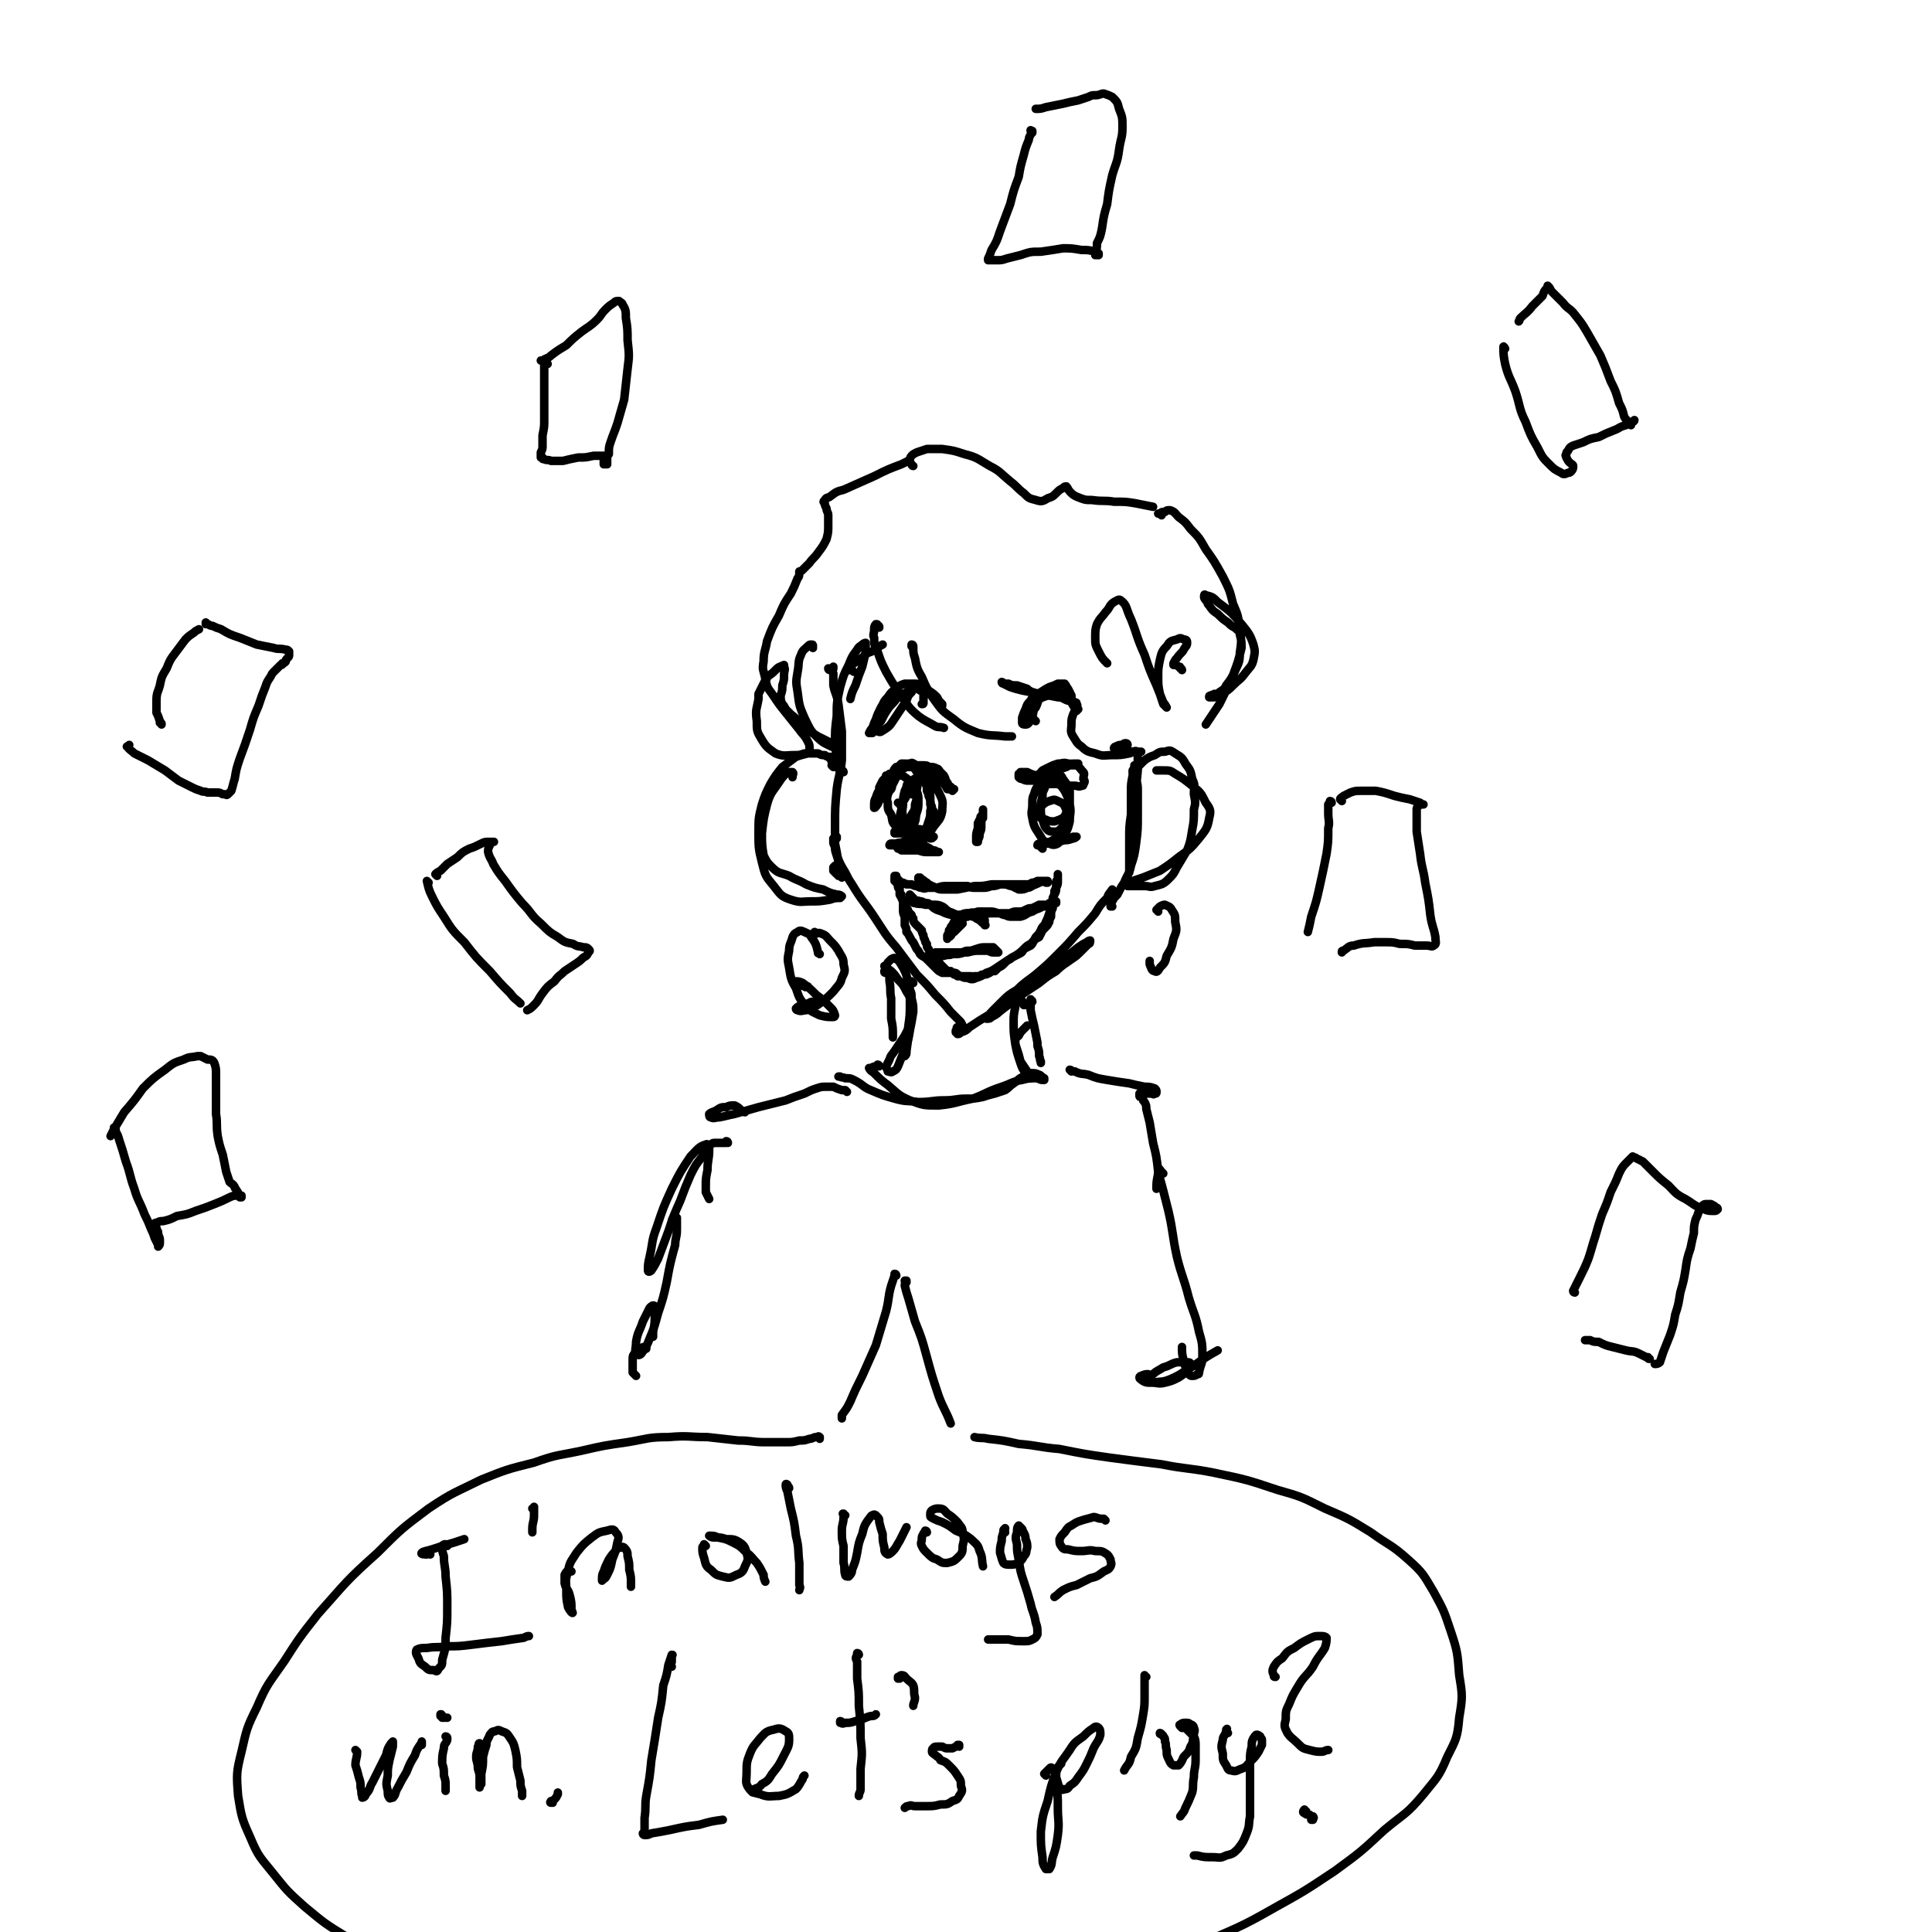 <svg viewBox='0 0 1136 1136' version='1.1' xmlns='http://www.w3.org/2000/svg' xmlns:xlink='http://www.w3.org/1999/xlink'><g fill='none' stroke='#000000' stroke-width='5' stroke-linecap='round' stroke-linejoin='round'><path d='M488,394c0,0 -1,0 -1,-1 0,0 1,1 1,1 1,-1 1,-1 2,-2 0,0 0,0 0,1 0,1 -1,1 0,3 0,3 0,3 0,7 1,5 2,5 3,11 1,8 1,8 2,16 0,8 0,8 0,17 -1,9 -2,9 -3,17 -1,11 -1,11 -1,21 0,5 0,5 0,11 1,5 1,5 2,11 1,3 1,3 2,6 0,1 0,1 0,2 0,1 0,1 0,1 0,0 0,0 0,0 0,0 0,0 0,0 -1,-1 -1,-1 -2,-1 0,-1 0,0 -1,-1 0,0 0,0 -1,-1 0,0 0,0 -1,-1 0,0 0,0 0,-1 0,0 0,0 0,-1 0,0 0,0 1,-1 0,0 0,0 0,0 '/><path d='M492,493c0,-1 0,-1 -1,-1 0,0 1,0 1,0 0,0 -1,0 -1,0 0,0 0,0 0,1 -1,0 -1,0 -1,0 0,1 0,1 0,2 0,1 0,1 1,3 0,2 0,2 1,5 2,5 2,5 5,10 2,4 2,4 4,7 6,10 7,10 13,19 6,9 6,10 13,18 6,8 6,8 12,16 6,6 6,6 11,12 5,5 5,5 9,10 3,3 3,3 6,6 1,2 1,2 2,4 '/><path d='M564,605c-1,0 -1,-1 -1,-1 -1,0 0,1 0,1 0,1 0,1 -1,1 0,1 0,1 0,1 1,0 1,0 1,1 1,0 1,0 2,-1 3,-1 3,-1 5,-3 6,-4 6,-4 11,-7 7,-4 7,-4 13,-8 8,-6 8,-6 16,-12 7,-5 7,-6 14,-12 5,-4 5,-4 10,-8 3,-2 3,-2 5,-3 1,-1 2,-1 2,-1 0,1 0,2 -1,2 -2,2 -2,2 -4,4 -3,3 -3,3 -6,5 -4,3 -5,3 -9,7 -5,3 -5,3 -10,7 -6,4 -6,4 -12,8 -5,4 -5,4 -9,7 -4,3 -3,3 -7,5 -1,1 -1,1 -3,1 0,0 0,0 0,0 0,-1 0,-1 1,-1 1,-2 1,-2 3,-4 2,-2 2,-2 5,-5 4,-4 4,-4 9,-7 5,-5 6,-5 11,-9 7,-6 7,-6 13,-12 6,-6 6,-6 12,-13 5,-5 5,-5 10,-11 3,-5 3,-5 7,-9 1,-3 1,-2 3,-5 '/><path d='M654,533c0,0 -1,-1 -1,-1 0,0 0,1 0,1 0,-1 0,-2 1,-3 1,-2 1,-2 3,-4 2,-4 2,-4 4,-7 2,-5 3,-5 4,-10 2,-6 2,-6 3,-13 1,-8 1,-8 1,-17 0,-7 0,-7 0,-15 0,-4 -1,-4 -1,-9 0,-2 0,-2 0,-4 -1,0 -1,0 -1,-1 0,0 0,0 0,0 0,0 0,0 0,1 -1,3 -1,3 -1,5 -1,5 -1,5 -1,10 0,6 0,6 0,13 -1,7 -1,7 -1,15 0,5 0,5 0,11 0,3 0,3 0,7 0,0 0,1 0,1 0,0 0,-1 0,-2 0,-5 0,-5 1,-9 0,-6 0,-6 1,-13 1,-8 1,-8 2,-17 0,-9 0,-9 1,-19 0,-3 0,-3 0,-6 0,-3 0,-3 -1,-5 0,-1 -1,0 -2,0 '/><path d='M496,454c0,0 0,-1 -1,-1 -1,-1 -1,0 -2,-1 -1,-1 -1,-2 -1,-4 -1,-5 0,-5 -1,-11 0,-8 0,-8 1,-16 0,-8 0,-8 2,-17 2,-7 2,-7 5,-13 2,-5 2,-5 5,-9 1,-2 2,-2 3,-3 1,-1 2,-1 2,-1 0,2 0,3 0,5 -1,5 -1,5 -2,9 -2,5 -2,5 -4,11 -2,4 -2,4 -3,8 '/><path d='M502,395c-1,-1 -1,-1 -1,-1 -1,0 -1,0 -1,0 0,0 -1,0 -1,0 0,-1 0,-1 1,-2 1,-1 1,-1 2,-2 2,-1 2,-1 3,-2 3,-2 3,-2 5,-4 3,-1 3,-1 6,-3 1,-1 1,-1 3,-2 '/><path d='M517,369c0,-1 0,-1 -1,-1 0,0 0,0 0,0 0,-1 0,-1 -1,-1 0,0 0,0 0,0 -1,1 -1,2 -1,3 0,3 -1,3 0,5 0,4 0,4 2,8 2,6 2,6 5,12 4,7 4,7 9,14 4,6 4,7 10,12 4,3 5,3 10,6 2,1 2,0 5,1 '/><path d='M537,381c0,0 -1,-1 -1,-1 0,0 0,0 0,0 0,0 0,0 0,-1 0,0 0,0 0,0 1,0 1,1 1,1 0,4 0,4 1,7 1,5 1,6 4,11 3,7 3,7 7,13 5,7 5,7 12,12 6,5 7,5 14,8 8,2 8,1 16,2 2,0 2,0 4,0 '/><path d='M608,408c0,-1 0,-1 -1,-1 -2,-1 -2,-1 -3,-2 -3,-1 -3,-1 -6,-2 -3,0 -3,0 -5,-1 -2,0 -2,0 -3,0 0,-1 -1,-1 -1,-1 0,1 1,1 1,1 2,1 2,1 4,2 3,1 3,1 7,2 5,1 5,1 11,2 5,1 5,1 10,2 3,0 3,1 6,2 2,0 3,0 4,1 1,0 1,0 1,1 1,1 0,1 0,2 -1,2 -1,2 -2,4 -1,3 -1,3 -1,6 0,3 -1,4 1,7 2,3 2,4 5,6 3,3 4,3 8,4 5,2 5,1 10,1 5,0 5,0 10,-1 1,0 1,-1 3,-1 '/><path d='M663,438c0,0 0,-1 -1,-1 -1,0 -1,0 -2,1 -2,0 -2,0 -4,1 0,0 -1,0 -1,1 1,0 1,0 2,1 3,0 3,0 5,0 3,1 3,1 5,1 2,0 2,0 4,0 '/><path d='M490,451c0,0 0,0 -1,-1 0,0 1,0 1,-1 -1,-1 -1,-1 -1,-1 0,-1 0,-1 -1,-2 0,0 0,0 0,-1 -1,0 -2,0 -3,-1 -2,0 -2,0 -4,-1 -3,0 -3,0 -6,0 -4,1 -4,1 -7,2 -4,3 -4,3 -8,6 -4,5 -4,5 -7,10 -3,6 -3,6 -5,12 -2,8 -2,8 -2,17 0,8 0,9 2,17 2,8 2,8 7,14 4,5 4,6 10,8 6,2 6,1 12,1 5,0 5,0 11,-1 3,-1 3,-1 6,-1 1,-1 1,-1 1,-1 -1,-1 -2,-1 -3,-1 -4,-1 -4,-1 -8,-3 -5,-1 -5,-1 -10,-3 -5,-3 -5,-2 -10,-5 -5,-2 -6,-1 -10,-5 -3,-3 -3,-3 -5,-7 -1,-6 -1,-7 -1,-13 1,-9 1,-9 3,-17 2,-7 3,-7 7,-13 2,-3 2,-3 5,-6 1,0 2,0 3,0 1,1 0,1 0,3 '/><path d='M667,454c-1,0 -1,0 -1,-1 0,0 0,1 0,0 2,-1 2,-1 3,-2 2,-2 2,-2 4,-4 3,-2 3,-2 6,-3 3,-2 3,-2 6,-2 3,-1 3,-1 6,1 3,2 4,2 6,6 3,4 3,4 4,9 2,4 1,4 1,9 1,5 1,5 0,9 0,6 0,7 -1,12 -1,6 -1,7 -3,12 -3,5 -3,5 -6,10 -2,4 -2,4 -5,7 -3,3 -4,3 -8,4 -3,1 -3,0 -6,0 -3,0 -3,0 -6,0 -2,0 -2,0 -4,0 -1,-1 -1,-1 -1,-1 -1,0 0,0 0,-1 2,0 2,-1 4,-1 3,-1 3,-1 6,-2 5,-2 5,-2 10,-4 6,-4 6,-4 11,-8 7,-5 7,-5 12,-11 4,-5 5,-6 6,-12 1,-4 1,-5 -2,-9 -3,-6 -3,-6 -8,-10 -5,-4 -5,-4 -10,-7 -3,-2 -3,-2 -7,-2 -2,0 -2,0 -4,0 '/><path d='M478,381c0,0 0,-1 -1,-1 0,0 1,1 1,0 0,0 0,0 0,0 0,-1 0,-1 -1,-1 -1,0 -1,0 -2,1 -2,2 -3,2 -4,5 -2,4 -1,5 -2,10 -1,6 -1,6 0,12 1,8 1,8 4,15 3,6 3,7 7,11 4,4 5,4 9,6 3,1 3,0 5,1 1,0 0,-1 0,-1 -2,-1 -3,-1 -5,-2 -4,-2 -4,-2 -8,-4 -5,-3 -5,-3 -9,-7 -4,-3 -3,-3 -7,-6 -1,-1 -1,-1 -3,-3 -1,-2 -1,-2 -2,-3 -1,-2 -1,-3 -1,-5 1,-3 1,-3 1,-6 1,-3 1,-3 1,-6 0,-3 1,-3 0,-5 0,-1 0,-1 0,-1 -2,1 -3,1 -4,2 -3,3 -3,3 -6,5 0,1 0,1 -1,2 -2,4 -2,4 -4,8 0,1 0,1 0,3 -1,6 -2,6 -1,13 0,6 0,6 3,11 3,5 4,5 8,8 5,2 6,1 11,1 3,0 3,0 6,-1 2,0 3,-1 3,-3 0,-2 0,-2 -1,-4 -2,-4 -3,-4 -5,-7 -4,-5 -4,-5 -8,-10 -4,-5 -4,-5 -8,-11 -3,-4 -3,-4 -4,-9 -1,-5 -2,-5 -1,-10 0,-6 1,-6 2,-12 3,-8 3,-8 7,-15 3,-7 3,-7 7,-13 2,-4 2,-4 4,-9 1,-1 1,-2 1,-4 0,0 0,0 0,0 0,0 0,0 0,0 0,0 0,0 0,0 0,0 0,0 0,0 1,0 1,0 2,-1 2,-2 2,-2 4,-4 2,-3 3,-3 5,-6 3,-4 3,-4 5,-8 1,-4 1,-4 1,-8 0,-3 0,-3 0,-6 0,-2 -1,-2 -1,-4 -1,-2 -1,-2 -1,-3 -1,-1 -1,-1 0,-2 1,-2 2,-1 3,-2 4,-3 4,-3 8,-4 9,-4 9,-4 18,-8 8,-4 8,-4 16,-7 2,-1 2,-1 4,-2 '/><path d='M537,274c-1,0 -1,-1 -1,-1 -1,-1 -1,-1 -1,-2 0,-1 0,-2 1,-3 1,-1 1,-1 3,-2 3,-1 3,-1 6,-2 4,0 5,0 9,0 7,1 7,1 13,3 8,2 8,3 15,7 6,3 6,4 12,9 4,3 4,4 8,7 3,3 3,3 7,4 3,1 4,1 7,-1 3,-1 3,-1 5,-3 2,-2 2,-2 4,-3 1,-1 1,-1 2,-1 1,1 1,2 2,3 2,2 2,2 4,3 5,2 5,2 9,2 7,1 7,0 13,1 7,0 7,0 13,1 5,1 5,1 10,2 '/><path d='M683,303c0,0 -1,-1 -1,-1 -1,0 -1,0 -1,0 0,0 0,0 0,0 1,0 1,0 1,0 1,-1 1,-1 3,-1 1,-1 1,-1 3,-1 3,1 3,2 5,4 4,3 4,3 7,7 5,5 5,5 9,12 5,7 5,7 10,16 4,8 4,8 6,16 3,7 3,7 4,15 1,7 1,7 0,14 0,6 -1,6 -3,11 -2,4 -2,4 -5,8 -1,2 -1,2 -4,4 -1,1 -1,1 -3,1 -1,1 -1,0 -2,1 -1,0 -1,0 -1,1 1,0 2,0 3,0 2,-1 2,-1 4,-2 4,-2 4,-2 7,-5 4,-4 4,-3 7,-7 3,-4 4,-4 5,-8 1,-5 1,-5 0,-9 -2,-6 -3,-7 -7,-12 -6,-7 -6,-7 -14,-13 -3,-3 -3,-3 -7,-4 -1,-1 -1,0 -1,1 0,1 1,2 2,3 0,1 0,1 1,2 2,3 2,3 5,5 3,3 3,3 6,5 2,2 2,2 4,3 2,2 3,2 3,4 1,4 1,4 1,8 -2,8 -2,8 -5,16 -4,9 -4,9 -8,17 -4,6 -4,6 -8,12 '/><path d='M695,394c0,0 0,-1 -1,-1 0,-1 0,-1 -1,-1 -1,-1 -2,-1 -3,-1 0,-1 0,-1 0,-1 1,-2 1,-2 2,-3 2,-3 3,-3 4,-5 1,-2 2,-2 2,-4 0,-1 0,-2 -2,-2 -2,-1 -2,-1 -4,0 -4,1 -4,1 -6,4 -3,3 -3,4 -4,8 -1,5 -1,5 -1,10 0,5 0,5 1,10 1,3 1,3 2,6 1,1 2,2 2,2 0,0 -1,-2 -2,-3 -2,-5 -2,-5 -4,-10 -4,-9 -4,-9 -7,-18 -5,-11 -4,-11 -8,-21 -3,-6 -2,-8 -6,-11 -1,-1 -2,0 -4,1 -3,2 -2,3 -5,6 -2,3 -3,3 -5,7 -1,3 -1,4 -1,8 0,4 0,4 2,8 2,4 2,4 5,7 '/><path d='M480,549c0,0 0,0 -1,-1 0,0 0,1 0,1 -1,0 -1,0 -1,0 0,0 0,0 1,0 2,0 2,-1 4,0 3,1 3,2 5,4 3,3 3,3 5,6 2,4 3,4 3,8 1,4 1,4 -1,8 -1,4 -2,4 -5,8 -4,4 -4,4 -8,7 -4,3 -4,2 -8,4 -2,0 -3,1 -5,0 0,0 -1,0 -1,-1 1,-1 1,-1 3,-2 2,-1 2,0 4,-1 1,0 1,-1 3,-1 '/><path d='M482,561c0,0 -1,-1 -1,-1 0,0 0,1 0,0 -1,-4 -1,-5 -4,-9 -1,-2 -2,-2 -4,-3 -2,-1 -3,-1 -4,0 -2,1 -2,1 -3,3 -1,4 -2,4 -2,8 -1,5 -1,5 0,10 1,6 1,7 4,12 2,6 2,6 6,11 3,3 4,3 8,5 4,1 4,1 8,1 1,0 1,-1 1,-1 -1,-3 -1,-3 -3,-5 -4,-4 -4,-4 -8,-7 -4,-4 -4,-4 -8,-7 -2,-1 -3,-1 -4,-1 -1,0 -1,0 -1,1 3,1 3,1 6,2 1,1 1,0 2,0 '/><path d='M681,536c0,-1 -1,-1 -1,-1 1,-1 1,-1 2,-2 2,-1 2,-1 3,-1 2,1 3,1 4,3 2,3 2,3 2,7 1,5 1,5 -1,10 -1,5 -1,5 -4,10 -1,4 -1,4 -4,7 -1,2 -2,3 -3,2 -2,0 -2,-2 -3,-4 0,-1 0,-1 0,-2 '/><path d='M537,578c0,0 -1,-1 -1,-1 -1,0 0,0 -1,1 0,0 -1,0 -1,0 0,0 0,0 0,0 0,1 0,1 0,1 1,2 1,2 1,3 1,2 1,2 1,5 1,4 1,4 1,8 -1,6 -1,6 -2,11 -1,6 -1,6 -3,11 -2,5 -2,5 -4,10 -1,2 -1,2 -3,3 -1,1 -2,0 -3,0 0,-1 -1,-2 -1,-3 1,-2 1,-2 2,-4 1,-3 1,-2 3,-5 2,-3 2,-3 4,-6 2,-3 2,-3 4,-7 1,-3 2,-3 2,-7 1,-4 1,-4 0,-7 -1,-5 -1,-5 -3,-8 -2,-4 -2,-4 -5,-7 -2,-3 -2,-3 -4,-5 -1,-1 -2,-1 -3,-2 0,0 0,0 -1,-1 0,0 0,0 0,0 0,0 0,0 1,0 0,2 0,2 1,3 1,3 1,3 1,6 1,5 0,5 1,10 0,6 0,6 0,12 1,5 1,5 1,11 '/><path d='M603,591c0,0 -1,-1 -1,-1 0,0 0,1 0,1 0,-2 -1,-2 -2,-4 0,-1 0,-1 0,-1 0,-1 0,-1 0,-1 0,0 0,0 0,0 -1,0 -1,1 -1,2 -1,2 -2,2 -2,5 -1,5 -1,5 -1,9 0,6 0,6 1,13 1,5 1,5 3,11 1,3 1,3 3,6 1,1 2,1 3,3 0,0 0,0 0,0 -1,-2 -1,-2 -2,-4 -2,-3 -2,-3 -4,-6 -1,-4 -1,-4 -2,-7 -1,-3 -1,-3 -1,-5 0,-2 1,-2 2,-3 1,-2 1,-2 3,-4 1,-1 1,-1 2,-2 '/><path d='M607,589c0,-1 -1,-1 -1,-1 0,-1 0,0 0,0 0,1 0,1 0,1 0,3 0,3 0,5 1,5 1,5 2,9 1,5 1,5 2,10 0,1 0,1 0,2 1,3 1,3 1,6 1,2 0,2 1,3 0,1 0,0 0,1 '/><path d='M521,572c-1,0 -1,0 -1,-1 0,0 0,0 0,0 1,-2 1,-3 2,-5 1,-1 1,-1 2,-2 2,-1 2,-1 3,0 2,1 2,2 4,5 2,4 2,4 3,9 1,6 1,6 1,12 0,7 0,7 -1,14 0,7 0,7 -1,14 0,2 0,2 -1,3 '/><path d='M517,627c0,0 0,-1 -1,-1 0,0 0,1 0,1 -2,0 -2,0 -4,1 0,0 -1,0 -1,0 1,2 2,2 3,3 4,4 4,4 8,7 6,5 6,6 13,9 8,3 8,3 17,3 10,-1 10,-2 20,-4 8,-3 8,-4 17,-7 6,-2 6,-3 12,-4 4,-1 4,-1 8,-1 2,0 2,1 4,1 1,0 1,0 1,0 0,0 0,-1 0,-1 -2,-1 -2,-2 -3,-2 -2,-1 -2,-1 -5,-1 -2,0 -2,0 -4,2 -3,1 -3,2 -6,4 -3,2 -2,2 -5,4 -3,1 -3,1 -6,2 -4,1 -4,1 -7,2 -5,1 -5,1 -10,1 -6,0 -6,1 -13,1 -7,0 -7,1 -15,1 -7,-1 -7,0 -14,-2 -7,-2 -7,-2 -14,-5 -5,-2 -4,-3 -10,-6 -2,-1 -2,-1 -5,-1 -2,-1 -2,0 -3,-1 0,0 -1,0 -1,0 0,0 0,0 1,0 0,0 0,0 0,0 '/><path d='M498,642c0,0 -1,-1 -1,-1 -1,0 -1,0 -2,0 -3,-1 -3,-1 -5,-2 -2,0 -2,0 -4,0 -3,0 -3,0 -6,1 -3,1 -3,1 -7,3 -6,2 -6,2 -11,4 -8,2 -8,2 -16,4 -7,2 -7,2 -14,4 -5,1 -4,1 -9,2 -3,0 -3,1 -5,0 -1,0 -1,-1 -1,-2 1,-1 2,-1 4,-2 3,-2 3,-2 6,-2 2,-1 2,-1 5,-1 2,1 2,1 4,3 1,0 1,1 2,1 '/><path d='M428,672c0,0 0,-1 -1,-1 0,0 0,1 0,1 -2,0 -2,0 -4,0 -1,0 -1,0 -2,0 -2,0 -2,0 -3,1 -3,3 -3,3 -5,7 -4,5 -4,5 -7,11 -3,7 -3,7 -6,15 -4,9 -4,9 -7,18 -3,8 -3,8 -6,16 -2,4 -2,4 -4,7 -1,1 -2,1 -2,0 0,-3 0,-4 1,-8 2,-9 1,-9 4,-17 4,-12 4,-12 9,-23 5,-10 5,-10 11,-19 4,-4 5,-6 9,-7 1,-1 2,1 2,3 0,6 -1,6 -1,12 -1,5 -1,5 -1,10 0,2 0,2 0,3 1,2 1,2 2,4 '/><path d='M630,630c0,0 -1,-1 -1,-1 1,0 1,1 3,1 4,2 4,1 8,2 5,2 5,2 11,3 6,1 6,1 13,2 4,1 4,1 9,2 3,0 3,0 6,1 1,1 1,1 1,2 0,1 0,1 -1,1 -1,1 -1,0 -2,0 -2,0 -2,0 -3,0 -1,0 -1,-1 -3,-1 0,0 0,0 -1,1 0,0 0,1 0,1 0,1 0,1 1,1 0,0 0,0 1,1 0,1 0,1 1,2 1,2 1,2 1,4 1,4 1,4 2,8 1,6 1,6 2,12 2,8 2,8 3,17 3,11 3,11 6,23 3,13 2,13 5,27 3,12 4,12 7,24 3,10 4,10 6,20 2,7 2,7 2,15 0,4 -1,4 -2,9 0,1 0,1 -1,1 -1,1 -2,1 -3,1 -1,0 -1,0 -2,-1 -2,-4 -2,-4 -3,-8 -1,-4 -1,-4 -1,-8 '/><path d='M684,690c0,0 0,0 -1,-1 0,0 0,0 0,0 -1,-1 -1,-2 -2,-2 0,1 0,2 0,3 -1,5 -1,5 -1,9 '/><path d='M396,721c0,0 0,-1 -1,-1 0,-2 0,-3 1,-4 0,-1 1,-1 2,0 0,3 0,4 0,7 0,5 -1,5 -1,9 -3,11 -3,11 -5,22 -2,9 -2,9 -5,18 -2,7 -2,8 -5,15 -2,5 -2,5 -5,9 -1,1 -2,1 -3,0 -1,-2 0,-3 0,-7 1,-6 2,-6 4,-12 2,-4 2,-4 4,-8 1,-1 2,-2 3,-1 1,1 0,2 0,4 0,6 0,6 -1,11 0,1 0,1 0,3 '/><path d='M380,793c0,0 0,-1 -1,-1 -1,0 -1,0 -2,1 -2,1 -2,0 -3,2 -2,2 -2,2 -2,5 0,4 0,4 0,7 1,1 1,1 2,2 '/><path d='M676,809c0,0 0,-1 -1,-1 -1,0 -2,0 -4,1 0,0 -1,0 -1,1 0,1 1,1 2,2 2,1 2,1 5,1 4,0 4,1 8,0 4,-1 4,-1 8,-3 3,-2 3,-2 6,-5 1,-1 2,-2 1,-3 0,-1 -1,-1 -2,-1 -3,0 -3,0 -6,0 -4,1 -4,2 -8,3 -3,2 -4,2 -6,4 -2,1 -3,2 -3,3 1,1 2,2 3,2 5,-1 5,0 10,-2 7,-3 7,-4 14,-8 7,-5 7,-5 14,-9 '/><path d='M783,472c0,0 0,-1 -1,-1 0,0 0,1 -1,2 0,0 0,0 0,1 0,2 0,2 0,4 0,5 1,5 0,9 0,8 0,8 -1,15 -2,10 -2,10 -4,19 -2,9 -2,9 -5,18 -1,5 -1,5 -2,9 '/><path d='M789,471c0,0 -1,-1 -1,-1 0,-1 1,-1 2,-2 2,-1 2,-1 4,-2 3,-1 3,-1 6,-1 5,0 5,0 9,0 5,1 5,1 11,3 4,1 4,1 9,2 3,1 3,1 6,2 1,1 1,1 2,1 0,0 0,0 0,0 0,0 0,0 -1,0 0,0 0,0 -1,0 0,0 0,0 0,0 -1,0 -1,0 -1,1 -1,1 -1,1 -1,2 0,2 0,2 0,4 0,5 0,5 0,9 1,7 1,6 2,13 1,9 2,9 3,17 2,10 2,10 3,19 1,7 2,7 3,13 0,3 1,4 -1,5 -1,1 -2,0 -4,0 -4,0 -4,0 -7,0 -4,-1 -4,-1 -9,-1 -4,-1 -4,-1 -8,-1 -4,0 -4,0 -7,0 -6,1 -6,0 -12,2 -3,0 -3,1 -6,3 -1,0 -1,0 -1,1 '/><path d='M252,519c0,0 -1,-1 -1,-1 1,4 1,5 3,9 3,6 3,6 7,12 5,8 5,8 12,15 7,9 7,9 15,17 6,7 6,7 12,13 3,4 3,3 6,6 '/><path d='M257,515c0,0 -1,-1 -1,-1 1,-1 1,-1 3,-2 2,-2 2,-2 4,-4 3,-2 3,-2 6,-4 3,-3 3,-3 7,-5 3,-1 3,-1 7,-3 2,-1 2,-1 5,-1 1,0 1,0 2,0 0,0 1,0 0,0 0,0 0,0 0,0 -1,0 -1,0 -2,0 0,1 0,1 0,2 -1,2 -1,2 -1,4 1,4 2,4 3,7 3,5 3,5 7,10 5,7 5,7 10,13 6,6 5,7 11,12 5,5 5,5 10,8 4,3 4,3 9,4 3,2 3,1 6,2 2,0 2,0 3,1 1,1 1,1 0,2 -1,2 -1,2 -3,3 -2,2 -2,2 -5,4 -3,2 -3,2 -6,4 -3,3 -3,2 -6,6 -4,3 -4,3 -7,7 -3,4 -2,4 -5,7 -2,2 -2,2 -4,3 '/><path d='M95,426c0,-1 0,-1 -1,-1 0,-1 0,-1 0,-1 -1,-3 -1,-3 -2,-5 0,-4 0,-4 0,-7 0,-5 1,-5 2,-9 1,-5 1,-5 4,-10 2,-5 2,-5 5,-9 3,-4 3,-4 6,-8 2,-2 2,-2 5,-4 1,-1 1,-1 3,-2 '/><path d='M122,367c-1,-1 -1,-1 -1,-1 0,0 0,0 0,0 0,1 0,1 0,1 0,0 0,0 0,0 0,0 0,0 0,0 1,0 1,0 1,0 1,0 1,1 3,1 2,1 2,1 5,2 5,3 5,3 11,5 5,2 5,2 10,4 5,1 5,1 10,2 3,1 3,0 7,1 1,0 1,0 2,1 1,0 1,0 0,0 0,1 0,1 0,2 0,1 0,1 -1,2 -1,1 -1,1 -1,2 -1,1 -1,1 -2,1 0,1 0,1 -1,1 -1,1 -1,1 -2,2 -1,1 -1,1 -2,2 -1,1 -1,1 -2,3 -2,3 -2,3 -3,6 -2,5 -2,5 -4,11 -3,7 -3,7 -5,14 -3,9 -3,9 -6,17 -2,6 -2,6 -3,12 -1,3 -1,4 -2,7 -1,1 -1,1 -2,2 -1,1 -1,0 -2,0 -1,0 -1,0 -1,0 -2,-1 -2,-1 -3,-1 -2,0 -2,0 -3,0 -2,0 -2,0 -3,0 -2,-1 -2,0 -4,-1 -3,-1 -3,-1 -5,-2 -4,-2 -4,-2 -8,-4 -4,-3 -4,-3 -8,-6 -5,-3 -5,-3 -10,-6 -4,-2 -4,-2 -8,-4 -2,-2 -3,-2 -4,-4 -1,0 0,0 1,-1 '/><path d='M926,760c0,0 -1,0 -1,-1 0,0 0,0 0,0 2,-4 2,-4 4,-8 3,-6 3,-6 5,-11 2,-6 2,-7 4,-13 2,-7 2,-7 4,-13 3,-7 3,-7 5,-13 3,-6 3,-6 5,-11 2,-4 2,-4 5,-7 1,-1 1,-1 2,-2 1,-1 1,-1 1,-1 0,0 0,0 0,0 0,0 0,0 0,0 1,1 1,0 2,1 2,1 2,1 4,2 3,3 3,3 6,6 4,4 4,4 9,8 4,4 4,5 10,8 5,3 5,4 11,6 2,1 3,1 6,1 1,0 1,0 2,-1 0,0 0,-1 -1,-1 -1,-1 -1,-1 -3,-2 -1,0 -1,0 -2,0 -2,0 -2,0 -3,1 -1,1 -1,2 -2,3 -1,3 -1,3 -2,5 -1,4 -1,4 -1,8 -1,4 -1,4 -2,9 -2,6 -2,6 -3,13 -1,6 -1,6 -3,13 -1,6 -1,7 -3,13 -1,6 -1,6 -3,12 -2,5 -2,5 -4,10 -1,3 -1,3 -2,6 -1,1 -2,1 -3,1 0,0 0,0 0,0 '/><path d='M970,799c-1,0 -1,0 -1,-1 -1,0 -1,0 -1,0 -2,-1 -2,-1 -4,-2 -4,-2 -4,-1 -8,-2 -4,-1 -4,-1 -8,-2 -4,-1 -4,-1 -8,-3 -3,0 -3,0 -5,-1 -2,0 -2,0 -3,0 '/><path d='M885,205c0,0 -1,-2 -1,-1 0,4 0,5 1,10 2,8 3,8 6,16 3,9 2,10 6,18 3,8 3,8 7,15 3,6 3,6 7,10 3,3 3,3 7,5 1,1 2,1 4,0 1,0 1,0 2,-1 1,-1 1,-2 1,-3 0,-1 -1,-1 -2,-2 -1,-1 -1,-1 -2,-3 0,-1 -1,-1 0,-2 0,-1 0,-1 1,-2 1,-2 1,-2 3,-3 3,-1 3,-1 6,-2 4,-2 4,-2 9,-3 4,-2 4,-2 9,-4 3,-1 3,-2 7,-3 2,-1 2,-1 4,-2 0,0 1,0 1,-1 0,0 0,0 0,0 -1,1 -1,1 -1,1 -1,0 -1,0 -1,1 0,0 0,0 0,1 0,0 0,0 0,0 -1,-1 -1,-1 -1,-1 -1,-2 -2,-2 -3,-4 -1,-4 -1,-4 -3,-8 -2,-7 -2,-7 -5,-13 -3,-8 -3,-8 -6,-15 -4,-7 -4,-7 -8,-14 -3,-5 -3,-5 -7,-10 -3,-4 -4,-3 -7,-7 -3,-3 -3,-3 -6,-6 -1,-1 -1,-1 -2,-3 -1,-1 -1,-1 -1,-1 0,0 0,1 0,1 -2,2 -2,2 -3,5 -3,3 -3,3 -6,6 -3,4 -4,4 -7,7 -1,1 0,1 -1,2 '/><path d='M607,78c0,0 -1,-1 -1,-1 0,0 0,-1 0,0 1,0 1,0 1,0 -1,3 -2,3 -2,5 -2,5 -2,5 -3,9 -2,7 -2,7 -3,13 -3,8 -3,8 -5,16 -3,8 -3,8 -6,16 -2,6 -2,6 -5,11 -1,3 -1,3 -2,5 0,0 0,1 0,1 0,0 0,0 1,0 1,0 1,0 2,0 1,0 1,0 2,0 3,0 3,0 6,-1 4,-1 4,-1 8,-2 6,-2 6,-2 12,-2 7,-1 7,-1 13,-2 5,0 5,0 11,1 4,0 4,0 8,1 1,0 1,0 2,1 0,0 0,0 0,1 0,0 -1,0 -1,0 0,0 0,0 -1,0 0,0 0,0 0,0 0,0 0,0 0,0 0,-1 0,-1 0,-2 1,-2 1,-2 1,-5 2,-4 2,-4 3,-9 1,-7 1,-7 3,-14 1,-8 1,-8 3,-17 2,-7 3,-7 4,-15 1,-7 2,-7 2,-13 0,-6 0,-6 -2,-11 -1,-4 -1,-4 -4,-7 -2,-1 -2,-1 -5,-2 -2,0 -2,1 -5,1 -2,0 -2,0 -4,1 -3,1 -3,1 -6,2 -5,1 -5,1 -9,2 -5,1 -5,1 -10,2 -3,1 -3,1 -6,1 '/><path d='M322,214c0,0 0,0 -1,-1 0,0 -1,1 -1,0 0,0 0,0 0,-1 0,0 0,0 0,0 0,2 0,2 0,4 0,4 0,4 0,9 0,5 0,5 0,11 0,6 0,6 0,11 0,4 0,4 -1,9 0,3 0,3 0,6 0,2 0,2 -1,4 0,1 0,1 0,3 0,0 0,0 1,0 0,1 0,1 1,1 2,1 2,0 4,1 3,0 3,0 7,0 4,-1 4,-1 9,-2 5,0 4,0 9,-1 3,0 3,0 6,0 1,0 1,0 2,0 0,0 0,1 -1,1 0,1 0,1 -1,1 0,1 0,1 0,2 0,0 0,1 0,1 0,0 0,0 1,0 0,0 0,0 1,0 0,-1 0,-1 0,-3 0,-1 0,-2 1,-3 0,-4 0,-4 1,-7 2,-6 2,-5 4,-11 2,-7 2,-7 4,-14 1,-9 1,-9 2,-18 1,-8 1,-8 0,-17 0,-6 0,-7 -1,-13 0,-4 0,-5 -2,-8 0,-1 -1,-1 -2,-2 -2,0 -2,0 -3,1 -3,2 -3,2 -5,4 -3,3 -2,3 -5,6 -4,4 -5,4 -9,7 -5,4 -5,4 -9,8 -5,3 -5,3 -9,6 -2,2 -2,1 -5,3 0,0 -1,0 -1,0 0,0 1,0 1,0 '/><path d='M68,664c0,0 -1,-1 -1,-1 1,3 2,3 3,7 2,6 2,6 4,13 3,8 2,8 5,16 2,7 3,7 6,15 2,4 2,4 4,9 1,2 1,2 2,5 1,2 1,2 2,4 0,1 0,1 0,1 1,-1 1,-1 1,-3 0,-2 0,-2 -1,-4 0,-2 0,-2 -1,-3 0,-1 0,-1 0,-1 -1,-1 -1,-1 -1,-1 0,-1 -1,-1 0,-1 0,-1 0,-1 1,-1 2,-1 2,-1 4,-1 4,-1 4,-1 8,-3 6,-1 6,-1 11,-3 6,-2 6,-2 11,-4 5,-2 5,-2 9,-4 2,-1 3,-1 5,-1 1,0 1,0 2,0 0,0 0,1 0,1 0,0 -1,0 -1,0 0,-1 0,-1 -1,-2 0,-1 0,-1 -1,-2 0,-1 -1,-1 -1,-2 -1,-2 -2,-2 -3,-3 -1,-3 -1,-3 -2,-6 -1,-5 -1,-5 -2,-10 -2,-6 -2,-6 -3,-11 -1,-7 0,-7 -1,-13 0,-6 0,-6 0,-13 0,-5 0,-5 0,-10 0,-4 0,-4 -1,-7 -1,-2 -2,-2 -4,-2 -2,-1 -2,-1 -4,-2 -1,0 -1,0 -2,0 -4,1 -4,0 -8,2 -6,2 -6,2 -11,6 -7,5 -7,5 -13,11 -5,7 -5,7 -11,14 -3,5 -3,5 -6,10 -1,2 -1,2 -2,4 '/><path d='M527,750c0,0 0,-1 -1,-1 0,0 0,0 0,1 -1,3 -1,3 -2,6 -2,7 -1,7 -3,15 -3,10 -3,10 -6,20 -4,9 -4,9 -8,18 -4,8 -4,8 -7,15 -2,4 -2,4 -5,8 0,1 0,1 0,2 '/><path d='M533,754c0,0 -1,0 -1,-1 0,0 0,0 1,0 0,0 0,0 0,0 0,1 -1,1 -1,3 1,4 1,4 2,7 2,7 2,7 4,14 4,10 4,10 7,21 3,11 3,11 7,23 3,8 4,8 7,16 '/><path d='M482,846c0,-1 0,-1 -1,-1 0,-1 1,0 1,0 -1,0 -1,0 -2,0 -2,0 -2,1 -4,1 -3,1 -3,1 -6,1 -4,1 -4,1 -8,1 -6,0 -6,0 -12,0 -8,0 -8,-1 -16,-1 -9,-1 -9,-1 -18,-2 -11,0 -11,-1 -23,0 -12,0 -12,1 -24,3 -14,2 -14,2 -27,5 -14,3 -14,2 -28,7 -16,4 -16,4 -31,10 -16,8 -16,7 -31,17 -16,12 -16,12 -30,26 -19,17 -18,17 -35,36 -11,14 -11,14 -20,28 -9,13 -10,13 -16,27 -6,12 -6,13 -9,26 -3,12 -3,13 -2,26 2,12 2,13 7,24 5,12 6,12 14,22 8,10 8,10 18,19 12,10 12,10 25,18 14,8 14,8 30,15 17,7 17,6 35,11 20,5 20,5 41,8 22,4 22,4 44,7 23,4 23,5 46,8 25,3 25,3 50,4 25,2 26,2 51,0 27,-1 28,-2 54,-6 27,-4 27,-5 53,-11 26,-6 26,-7 50,-15 25,-8 25,-8 48,-17 22,-10 22,-9 43,-21 18,-10 18,-10 36,-22 15,-11 15,-11 29,-24 12,-10 13,-9 23,-21 8,-10 9,-10 14,-22 5,-10 6,-11 7,-23 2,-12 2,-13 0,-25 -1,-13 -1,-14 -5,-26 -4,-12 -4,-12 -10,-23 -6,-10 -6,-11 -15,-19 -10,-9 -11,-8 -22,-16 -13,-8 -13,-8 -27,-14 -14,-7 -14,-7 -28,-11 -18,-6 -18,-6 -37,-10 -15,-3 -16,-2 -31,-5 -16,-2 -16,-2 -31,-4 -14,-2 -14,-2 -29,-5 -12,-1 -12,-2 -24,-3 -9,-2 -9,-2 -18,-3 -4,-1 -4,0 -8,-1 '/><path d='M263,909c0,0 0,-1 -1,-1 -1,0 -1,0 -2,1 0,0 0,0 0,0 0,3 0,3 1,6 0,6 1,6 1,12 1,9 1,9 1,18 0,9 0,9 -1,18 0,6 0,6 -2,13 0,3 0,3 -2,5 -1,2 -1,2 -3,1 -3,0 -3,0 -5,-2 -3,-2 -3,-2 -4,-5 -1,-2 -2,-3 -1,-5 2,-1 3,-1 6,-1 6,-1 6,0 11,-1 8,0 8,0 16,-1 8,-1 8,-1 17,-2 6,-1 6,-1 13,-2 2,-1 2,-1 3,-1 '/><path d='M253,914c0,0 -1,-1 -1,-1 0,0 -1,1 -1,1 -1,0 -4,0 -3,-1 1,-1 3,-1 6,-2 6,-2 6,-2 13,-4 3,-1 3,-1 6,-2 '/><path d='M314,888c0,0 -1,-1 -1,-1 0,0 0,0 0,0 1,0 1,-1 1,-1 0,2 0,3 0,5 0,4 -1,4 -1,8 0,1 0,1 0,2 '/><path d='M336,924c-1,0 -1,-1 -1,-1 -2,1 -2,1 -3,3 0,2 0,2 0,5 1,4 2,3 3,7 1,4 1,4 1,9 1,1 1,2 0,1 0,0 -1,-1 -2,-3 -1,-5 -1,-5 -1,-10 0,-5 -1,-5 1,-11 1,-6 2,-6 5,-11 4,-5 4,-5 9,-9 4,-3 4,-3 9,-4 3,-1 4,-1 5,1 2,2 2,3 1,6 -1,5 -1,5 -3,10 -1,5 -1,5 -3,9 -1,2 -1,2 -3,3 0,1 0,0 0,0 0,-3 0,-3 1,-5 1,-3 1,-3 3,-7 2,-3 2,-3 4,-5 1,-2 2,-2 3,-2 1,-1 2,0 2,0 2,2 2,3 2,5 1,4 1,4 1,8 1,4 1,4 1,8 0,1 0,1 0,2 '/><path d='M415,909c0,0 -1,-1 -1,-1 0,1 -1,1 -1,2 0,3 0,3 1,6 1,4 1,5 4,7 3,3 3,3 7,4 4,1 4,1 8,-1 3,-1 4,-2 5,-5 2,-4 2,-4 1,-8 -1,-3 -1,-4 -4,-6 -3,-2 -4,-2 -8,-2 -3,-1 -3,-1 -7,-1 -1,0 -2,0 -3,-1 0,0 0,0 0,0 3,0 3,0 5,1 5,1 5,1 9,3 4,2 4,2 8,6 3,2 3,3 6,6 2,3 2,3 4,7 0,1 0,2 1,4 '/><path d='M464,875c0,-1 -1,-1 -1,-1 0,-1 0,-1 0,-1 0,0 -1,-1 -1,0 0,1 0,2 1,4 1,5 1,5 2,10 2,8 2,8 3,16 2,8 1,8 2,16 0,7 0,7 0,13 1,2 0,2 0,3 '/><path d='M497,891c-1,0 -1,0 -1,-1 -1,0 0,0 0,1 0,1 0,1 0,1 0,4 -1,4 -1,8 0,5 0,5 1,9 0,5 0,5 0,10 1,3 0,4 1,7 0,1 1,1 2,1 1,-1 2,-2 2,-4 2,-5 2,-5 3,-10 1,-6 1,-6 3,-11 1,-4 1,-5 4,-9 1,-1 1,-2 2,-2 1,-1 2,0 2,0 2,2 2,2 2,4 1,4 1,4 2,7 0,4 0,4 1,8 0,2 0,3 2,4 1,0 2,-1 3,-2 2,-2 2,-3 4,-6 2,-4 2,-4 4,-8 '/><path d='M545,901c0,0 0,-1 -1,-1 0,1 -1,1 -1,2 -1,1 -1,2 -1,3 0,2 -1,2 0,4 1,2 1,2 3,4 3,3 3,3 6,4 3,2 3,2 6,2 4,-1 4,-1 7,-4 2,-2 2,-3 2,-6 1,-4 1,-4 0,-8 0,-3 -1,-3 -3,-6 -3,-3 -3,-3 -6,-5 -2,-2 -2,-3 -5,-3 -2,0 -2,0 -4,1 -1,1 -1,1 -1,3 0,1 0,1 2,2 2,1 2,1 5,2 4,2 4,2 8,5 5,2 5,2 9,5 3,3 4,3 5,7 2,4 1,5 2,9 '/><path d='M591,901c0,0 0,0 -1,-1 0,-1 1,-1 1,-1 0,0 0,-1 0,0 -1,1 -1,1 -1,2 -1,3 -1,3 -1,5 -1,4 -1,4 -1,7 1,3 1,4 2,6 1,1 2,1 4,1 2,0 2,0 5,-1 2,-2 2,-2 3,-4 2,-2 1,-2 2,-5 0,-2 0,-3 -1,-5 0,-3 -1,-3 -2,-6 -1,-1 -2,-2 -2,-2 -1,1 -1,2 -1,4 -1,3 -1,3 0,7 0,4 0,4 1,9 1,7 1,7 3,13 2,6 2,6 4,13 1,5 2,5 3,11 1,3 1,3 1,7 -1,2 -1,2 -3,3 -2,1 -2,1 -5,1 -5,0 -5,0 -9,-1 -4,0 -4,0 -8,0 -2,0 -2,0 -4,0 '/><path d='M650,894c0,0 -1,-1 -1,-1 -1,0 -1,0 -1,0 -3,0 -3,-1 -5,-1 -3,1 -4,1 -7,2 -3,1 -3,1 -6,3 -2,1 -2,1 -4,4 -2,2 -2,2 -3,4 0,2 0,3 1,4 1,2 2,2 4,2 4,1 4,1 8,1 4,0 4,-1 8,0 4,0 4,0 7,2 1,1 1,1 2,3 0,2 1,2 0,4 -1,2 -2,2 -4,3 -4,3 -4,3 -8,4 -4,2 -4,2 -8,4 -4,1 -4,1 -8,3 -3,2 -2,2 -5,4 '/><path d='M210,1030c0,0 -1,-1 -1,-1 0,0 1,1 1,1 0,4 -1,4 -1,8 1,3 1,3 2,7 1,3 1,3 1,6 1,3 0,3 1,5 0,1 0,1 0,1 1,0 2,-1 2,-2 3,-3 2,-4 4,-7 2,-4 2,-4 4,-8 2,-4 2,-4 4,-8 1,-4 1,-4 3,-7 0,0 1,-1 1,-1 0,1 0,2 0,3 -1,4 -1,4 -2,8 -1,5 -1,5 -1,9 -1,5 -1,5 0,9 0,2 0,3 1,4 0,1 1,0 2,0 2,-2 1,-3 3,-6 2,-4 2,-4 5,-9 2,-5 2,-5 5,-10 1,-3 1,-3 3,-6 1,-1 1,-2 1,-2 0,0 0,1 0,2 '/><path d='M263,1022c0,0 0,-1 -1,-1 0,0 1,1 1,2 -1,3 -2,2 -2,5 -1,4 -1,5 -1,9 1,3 1,3 1,7 1,3 1,3 1,6 0,2 0,2 0,3 '/><path d='M260,1009c0,0 0,-1 -1,-1 0,0 1,0 0,0 0,1 0,1 0,1 0,0 1,0 1,1 2,0 2,0 3,0 '/><path d='M283,1026c-1,0 -1,-1 -1,-1 -1,0 0,1 -1,2 0,3 -1,3 -1,6 0,3 1,3 1,7 1,3 1,3 1,6 0,2 0,2 0,4 0,1 0,1 0,1 0,-1 0,-1 1,-2 0,-3 0,-3 0,-6 1,-5 1,-5 1,-10 1,-4 1,-4 2,-7 0,-3 1,-3 2,-6 1,-1 1,-2 3,-2 2,-1 2,-1 4,0 3,1 3,1 5,4 2,3 2,3 3,7 1,5 1,5 1,10 1,4 1,4 2,8 0,3 0,3 1,6 0,2 0,2 0,3 '/><path d='M325,1060c-1,0 -1,-1 -1,-1 0,0 0,0 0,0 0,0 -1,1 0,1 0,-1 1,-1 2,-2 1,-1 1,-1 2,-3 0,0 0,0 0,-1 '/><path d='M395,980c0,0 -1,0 -1,-1 0,-1 1,-1 1,-2 0,-2 0,-2 0,-3 0,-1 1,-1 0,-1 0,0 0,0 0,0 -1,3 -1,3 -2,6 -1,6 -1,6 -3,12 -1,10 -1,10 -3,19 -2,13 -2,13 -4,25 -1,10 -1,10 -3,21 -1,6 0,6 -1,13 0,4 0,4 0,7 0,1 0,1 0,1 '/><path d='M379,1079c0,0 0,-1 -1,-1 0,0 0,1 1,1 2,0 2,0 4,-1 6,-1 6,-1 11,-2 9,-2 9,-2 17,-3 7,-2 7,-2 14,-3 '/><path d='M443,1054c0,0 -1,0 -1,-1 2,-2 4,-1 6,-4 4,-2 4,-3 6,-6 4,-5 4,-5 7,-11 2,-4 3,-5 3,-9 0,-3 0,-4 -2,-5 -3,-2 -4,-2 -7,-1 -5,1 -5,2 -8,5 -3,4 -4,4 -6,9 -2,5 -2,6 -2,11 0,5 -1,6 1,9 2,3 3,3 7,4 5,2 6,1 11,1 5,-1 5,-1 10,-4 2,-2 2,-3 4,-6 0,-1 0,-1 1,-2 '/><path d='M505,973c0,0 0,-1 -1,-1 0,0 0,0 0,0 0,0 0,0 0,1 -1,2 -1,2 0,4 0,5 0,5 0,10 1,8 1,8 1,16 1,10 1,10 1,19 1,9 1,9 0,18 0,6 0,6 0,12 0,2 -1,2 -1,4 '/><path d='M495,1013c0,0 0,-1 -1,-1 0,0 0,1 0,1 1,0 1,1 3,0 3,0 3,0 6,-1 5,-1 5,-2 9,-3 2,0 2,0 3,-1 '/><path d='M529,987c0,0 -1,-1 -1,-1 0,0 0,1 0,1 1,-1 1,-2 2,-2 2,0 2,1 3,2 2,2 3,2 4,4 1,3 0,4 1,7 0,3 -1,3 -1,5 '/><path d='M564,1027c0,-1 -1,-1 -1,-1 0,0 1,0 1,0 -2,1 -2,1 -4,2 -1,0 -1,0 -3,0 -1,0 -1,0 -3,-1 -1,0 -1,0 -3,0 -1,0 -2,0 -2,1 -1,0 -1,1 -1,2 0,1 1,1 2,2 1,1 2,1 3,3 3,1 3,1 5,3 3,3 3,3 5,6 2,3 2,3 2,6 1,3 1,3 -1,6 -1,2 -1,2 -4,3 -3,2 -3,2 -7,2 -4,1 -4,1 -8,1 -3,0 -3,0 -7,0 -2,0 -2,-1 -4,0 -1,0 -1,0 -2,1 '/><path d='M615,1044c0,0 -1,-1 -1,-1 0,0 0,0 1,-1 1,-1 1,-1 2,-2 1,-1 1,-1 2,0 0,0 1,1 1,2 1,4 1,4 1,8 1,6 1,6 1,13 0,8 1,8 0,16 -1,7 -1,7 -3,13 -1,3 0,4 -2,7 0,0 -2,0 -2,0 -2,-3 -2,-4 -2,-7 -1,-7 -1,-7 -1,-15 1,-9 1,-9 4,-18 2,-9 2,-9 5,-17 3,-7 4,-7 8,-13 3,-5 4,-5 8,-8 3,-3 3,-3 6,-5 1,-1 2,-1 3,0 1,1 1,2 1,4 -1,4 -2,4 -4,8 -2,5 -2,5 -4,9 -2,4 -2,4 -5,8 -2,3 -2,3 -5,5 -1,2 -2,2 -3,2 -2,1 -2,0 -3,-1 -1,-2 -1,-3 -2,-6 0,-3 0,-3 1,-6 1,-1 1,-1 2,-2 '/><path d='M674,986c0,0 -1,0 -1,-1 0,0 0,0 0,0 0,1 0,1 0,1 0,2 0,2 0,4 0,4 0,4 0,7 0,6 0,6 -1,12 -1,6 -1,6 -3,13 -1,6 -1,6 -4,11 -1,5 -2,4 -4,8 '/><path d='M683,1020c0,-1 -1,-1 -1,-1 0,0 0,0 0,0 0,1 0,0 1,1 0,0 1,0 1,1 1,1 1,1 1,3 1,2 0,2 1,5 0,3 0,3 1,5 1,2 1,3 3,4 1,0 2,0 3,0 2,-2 2,-3 3,-5 3,-3 3,-3 4,-6 2,-3 1,-3 2,-7 0,-2 1,-2 0,-4 0,-1 -1,-2 -2,-2 -1,-1 -1,-1 -3,-1 -1,0 -2,0 -3,1 0,0 -1,0 0,1 0,0 0,0 1,1 2,0 2,0 3,1 2,2 2,2 4,4 1,2 1,3 1,6 0,4 0,4 0,8 0,5 -1,5 -1,10 -1,5 0,5 -1,9 -2,5 -2,5 -4,9 -1,3 -1,2 -3,5 '/><path d='M722,1019c0,0 -1,0 -1,-1 0,0 0,0 0,0 1,0 0,0 0,-1 0,0 1,-1 0,0 0,0 0,0 0,0 0,1 0,1 0,1 -1,3 -2,3 -2,5 -1,4 -1,4 0,8 0,4 0,4 2,7 1,2 1,3 3,3 3,1 3,0 6,-1 3,-1 3,-2 5,-4 3,-3 3,-3 5,-6 1,-2 1,-2 2,-4 0,-2 0,-2 0,-3 0,-1 -1,-1 -1,-2 -1,-1 -2,-1 -2,-1 -1,0 -1,1 -2,2 -1,2 -1,2 -1,5 -1,4 -1,4 -1,9 0,4 0,4 0,9 0,5 0,5 0,10 0,7 0,7 0,13 -1,5 0,5 -2,10 -2,5 -2,5 -5,9 -3,3 -3,3 -7,4 -4,2 -4,1 -8,1 -5,0 -5,0 -9,-1 -1,0 -1,0 -2,0 '/><path d='M750,986c-1,0 -1,0 -1,-1 -1,-2 -1,-3 0,-5 2,-3 2,-3 5,-5 3,-4 3,-4 7,-6 4,-3 4,-3 8,-5 4,-2 4,-2 7,-2 2,0 3,0 4,1 0,2 0,3 -1,6 -3,5 -4,5 -7,11 -4,6 -5,5 -9,12 -3,5 -3,5 -5,10 -2,4 -2,4 -2,9 -1,4 -1,4 1,8 2,3 3,3 6,6 3,3 3,3 7,4 4,1 4,1 7,1 2,0 2,-1 4,-1 '/><path d='M768,1065c-1,0 -1,-1 -1,-1 -1,1 -1,2 0,2 1,1 1,1 3,1 1,1 2,1 2,1 1,1 0,1 0,2 0,0 -1,0 -1,0 '/><path d='M524,456c0,0 -1,0 -1,-1 0,0 1,0 2,-1 1,-1 1,-1 2,-2 2,-1 2,-1 4,-2 2,-1 2,-1 3,-1 2,0 2,-1 3,0 1,0 1,1 2,2 2,1 2,1 3,2 2,1 2,1 4,2 1,1 1,1 1,2 1,1 1,1 1,1 -1,0 -1,1 -2,0 -1,0 -1,-1 -2,-2 -1,-1 0,-1 -2,-3 0,0 0,0 -1,-1 -2,-1 -2,-1 -3,-1 -1,0 -1,0 -3,-1 -2,0 -2,0 -4,1 -2,1 -2,1 -4,2 -1,1 -1,1 -3,2 -1,0 -1,0 -2,1 0,0 0,0 -1,0 0,0 1,0 1,0 1,0 1,-1 2,-1 2,-1 2,-1 4,-2 3,-1 3,-1 5,-2 3,-1 3,-1 5,-1 2,0 2,0 4,0 3,0 3,0 4,1 3,2 3,2 4,4 2,3 2,3 4,5 2,2 2,2 3,4 1,0 2,0 3,1 0,0 0,0 1,-1 0,0 0,0 -1,0 -1,-2 -1,-1 -2,-2 -1,-2 -1,-2 -2,-3 0,-1 0,-1 -1,-3 -1,-1 -1,-1 -2,-2 -1,-1 -1,-2 -2,-2 -2,-1 -2,-1 -4,-1 -3,0 -3,0 -5,0 -3,0 -3,0 -5,0 -3,0 -3,0 -5,0 0,0 0,0 -1,1 -2,0 -2,0 -5,1 -2,2 -2,2 -4,3 -2,2 -2,2 -3,3 -1,2 -1,2 -2,4 0,2 0,2 0,4 0,1 -1,1 0,2 0,1 1,0 2,0 2,-1 2,-1 3,-2 1,-2 1,-2 2,-3 1,-2 0,-2 1,-3 1,-2 1,-2 2,-4 1,-2 1,-2 1,-4 0,-1 1,-1 1,-1 -1,-1 -1,-1 -2,-1 -1,1 -1,1 -2,3 -2,2 -2,2 -4,4 -2,2 -2,2 -3,5 -2,3 -2,3 -3,6 -1,2 -1,2 -1,5 0,0 0,1 0,1 1,0 1,-1 2,-2 1,-2 1,-2 2,-5 2,-3 2,-3 4,-7 1,-3 1,-3 3,-6 1,-2 1,-2 3,-4 1,-1 1,-1 2,-2 1,0 1,0 2,0 1,0 1,0 3,1 1,1 1,1 3,2 1,2 1,2 3,4 2,2 2,2 4,4 1,1 1,1 3,3 0,0 0,0 1,1 0,0 1,0 1,0 0,-1 0,-1 0,-2 0,-1 0,-1 -1,-2 0,-1 0,-1 -1,-2 -1,-1 -1,-1 -2,-2 -1,0 -1,0 -2,-1 0,0 0,0 -1,0 -1,-1 0,-1 -1,-1 0,-1 -1,-1 -1,-1 0,0 0,-1 -1,-1 0,-1 0,-1 0,-1 0,-1 0,-1 0,-1 0,0 0,0 0,0 1,0 1,0 1,0 0,0 0,0 0,0 1,1 1,1 2,2 1,1 1,1 1,3 1,1 1,1 2,3 1,2 0,2 1,3 0,1 0,1 0,2 1,0 1,0 1,1 0,0 0,0 0,0 '/><path d='M536,485c0,-1 -1,-1 -1,-1 0,0 1,0 0,0 0,1 0,1 -1,1 0,0 0,0 -1,0 0,-1 0,-1 0,-1 -1,-1 -1,0 -1,-1 0,0 0,0 0,0 0,0 0,0 0,0 0,1 0,2 1,2 0,1 1,1 2,1 2,1 2,1 3,1 2,1 2,0 4,1 1,0 2,-1 2,0 0,0 0,0 0,0 -1,0 -1,0 -2,0 -2,0 -2,0 -4,0 -2,0 -2,0 -3,0 -2,0 -2,0 -4,0 -2,0 -2,-1 -3,0 -1,0 -1,0 -2,1 0,0 0,0 0,0 0,1 0,1 0,1 1,0 2,0 3,0 2,0 1,0 3,-1 2,0 2,-1 4,-1 1,0 1,0 2,1 1,0 1,1 1,2 -1,0 -1,1 -1,1 -2,1 -2,1 -3,2 -2,1 -2,1 -4,1 -2,1 -2,0 -4,1 -2,0 -2,0 -3,0 -1,0 -1,1 -1,1 0,0 0,0 1,0 1,0 1,0 3,0 2,0 2,-1 4,-1 3,0 3,0 5,-1 3,0 3,0 5,1 0,0 0,0 0,0 2,1 2,1 4,2 2,1 2,1 3,2 2,0 2,0 3,1 0,0 1,0 1,0 0,0 0,0 0,0 0,0 0,0 0,0 0,0 0,0 -1,0 -1,0 -1,0 -2,0 -2,0 -2,0 -4,0 -2,0 -2,0 -5,-1 -3,0 -3,0 -5,0 -3,0 -3,0 -5,0 -1,-1 -1,-1 -2,-1 0,0 -1,-1 0,-1 0,-1 1,-1 2,-1 2,-1 2,-1 4,-2 2,-1 2,-1 5,-1 2,-1 2,-1 5,-1 1,-1 1,-1 2,-1 1,0 1,0 1,1 0,0 0,0 0,0 1,0 1,0 2,-1 '/><path d='M615,455c0,0 -1,-1 -1,-1 0,0 0,1 0,1 -2,0 -2,0 -3,0 0,0 0,0 0,0 1,0 1,0 2,-1 2,0 2,0 4,-1 3,-1 3,-1 6,-2 3,0 3,0 5,-1 2,0 2,0 4,0 1,0 1,0 2,-1 0,0 0,0 0,0 -2,0 -2,0 -3,0 -2,0 -2,1 -4,2 -3,1 -3,1 -6,2 -2,1 -2,1 -5,2 -1,0 -2,0 -3,0 -1,0 -1,0 -1,0 0,-1 0,-1 1,-2 2,-1 2,-1 4,-2 2,-1 2,-1 5,-2 3,0 3,-1 6,0 2,0 3,0 5,1 2,1 2,2 4,4 1,1 0,2 0,4 1,1 1,2 0,3 0,1 0,1 -1,1 -2,1 -2,0 -4,0 -2,0 -2,0 -4,0 -3,-1 -3,-1 -6,-2 -4,-1 -4,-1 -7,-2 -3,-1 -3,-1 -6,-2 -3,-1 -3,-1 -5,-2 -2,0 -2,0 -4,0 0,1 -1,1 -1,1 0,1 0,1 0,2 1,1 1,1 2,1 2,1 2,1 4,1 3,0 3,0 6,0 3,0 3,0 7,0 '/><path d='M613,499c0,0 0,0 -1,-1 0,0 1,1 1,1 -1,-1 -1,-1 -1,-1 0,-1 -1,-1 -1,-1 1,0 1,0 1,0 2,-1 2,-1 3,-1 2,0 2,0 4,0 3,-1 3,-1 7,-2 2,0 2,0 5,-1 1,0 2,-1 2,-1 0,0 -1,0 -2,0 -2,1 -2,1 -4,2 -3,0 -3,0 -5,1 -3,0 -3,0 -5,0 -3,1 -3,0 -5,1 -1,0 -2,0 -2,1 0,0 1,0 2,0 3,-1 3,-1 5,-2 3,-1 3,-2 5,-3 '/><path d='M529,473c0,0 0,-1 -1,-1 0,0 0,0 0,0 '/><path d='M536,467c0,0 -1,-1 -1,-1 0,0 0,0 0,0 0,0 0,0 0,0 0,0 0,0 -1,0 -1,1 -1,1 -1,2 -1,2 -1,2 -2,3 0,3 -1,3 -1,5 -1,4 -1,4 -1,7 1,4 1,4 3,7 1,2 2,2 4,3 3,0 3,0 6,-1 2,-1 2,-2 4,-4 1,-1 1,-2 2,-4 1,-1 1,-1 1,-3 0,-2 0,-2 0,-4 0,0 -1,0 -1,-1 0,-2 0,-2 -1,-3 0,-3 0,-3 -1,-5 0,-1 0,-1 -1,-3 0,-2 0,-2 0,-3 -1,-1 -1,-1 -1,-3 0,0 0,0 0,-1 0,0 0,-1 0,0 0,0 0,0 1,1 0,2 1,2 1,5 1,3 1,3 1,6 0,3 1,3 0,7 0,3 0,3 -1,6 -1,3 -1,3 -2,6 -1,3 -1,3 -3,5 0,1 0,1 -1,1 -1,1 -2,1 -3,1 -1,0 -1,0 -2,-1 -1,-1 -1,-1 -1,-2 -1,-2 0,-2 0,-4 0,-2 0,-2 0,-4 1,-3 1,-3 2,-6 2,-3 2,-3 2,-6 1,-3 1,-3 1,-5 0,-2 0,-2 -1,-4 -1,-2 -1,-2 -2,-4 -2,-1 -2,-2 -4,-3 -1,-1 -1,-1 -3,-1 -1,0 -2,0 -3,1 -2,1 -2,2 -3,3 -1,3 -1,3 -1,6 0,3 -1,3 0,6 0,4 0,4 2,7 1,4 0,4 3,7 1,2 1,2 3,3 2,0 2,1 4,0 2,-2 2,-2 3,-4 2,-3 1,-4 2,-7 1,-3 1,-3 1,-7 0,-3 0,-3 -1,-6 0,-2 1,-3 0,-4 -1,-1 -1,-2 -2,-2 -1,1 -2,1 -3,2 -1,2 -1,2 -2,4 -1,4 -1,4 -1,7 0,4 -1,4 0,8 1,3 1,4 3,7 1,2 1,3 4,4 2,1 3,1 6,0 3,-1 3,-2 5,-5 3,-4 4,-4 5,-9 0,-4 1,-5 -1,-9 -2,-4 -2,-5 -6,-8 -3,-2 -3,-2 -6,-2 -3,-1 -3,0 -5,1 -2,1 -3,2 -3,4 0,1 0,2 1,3 2,1 3,1 5,2 '/><path d='M628,462c-1,0 -1,0 -1,-1 -1,0 -1,1 -1,1 -2,0 -2,0 -4,-1 -1,0 -1,0 -2,0 -2,0 -2,0 -3,0 -1,0 -1,0 -2,0 -1,1 0,1 -1,3 -1,2 -1,2 -1,4 -1,4 -1,4 -1,7 0,4 0,4 1,7 1,3 1,4 3,6 1,1 2,1 4,1 2,0 2,0 4,-2 2,-2 2,-3 3,-6 2,-3 1,-3 2,-7 0,-4 0,-4 0,-9 -1,-3 -1,-3 -4,-7 -1,-2 -1,-2 -3,-3 -2,0 -3,0 -5,1 -2,1 -2,1 -4,3 -3,3 -3,3 -4,6 -2,4 -2,4 -2,8 0,4 -1,4 0,8 1,6 2,6 5,11 1,2 2,3 5,4 2,1 3,1 5,0 2,-2 2,-2 4,-5 2,-4 2,-4 3,-8 0,-5 1,-5 0,-10 -1,-4 -1,-4 -3,-8 -2,-3 -2,-3 -5,-5 -2,-2 -2,-2 -5,-1 -2,0 -3,1 -4,2 -3,2 -3,3 -4,6 -1,2 -1,3 -1,6 0,2 0,3 2,5 2,3 3,3 6,4 2,1 3,1 5,1 3,-1 3,-1 5,-2 1,-1 1,-1 2,-3 0,-2 0,-2 -1,-4 -1,-2 -2,-2 -4,-3 -2,-1 -2,-1 -5,0 -3,1 -2,1 -5,3 '/><path d='M578,481c-1,0 -1,0 -1,-1 -1,0 0,1 0,1 0,1 -1,1 -1,1 0,1 0,1 -1,2 0,2 0,2 0,4 -1,2 -1,2 -1,4 0,1 0,2 0,3 0,0 1,0 1,0 0,-1 0,-1 0,-1 1,-2 1,-2 1,-4 1,-2 1,-2 1,-5 0,-3 0,-3 1,-5 0,-2 0,-2 0,-3 0,0 0,-1 0,-1 0,1 0,1 0,2 -1,2 -1,2 -2,4 -1,2 -1,2 -1,5 -1,3 -1,3 -1,6 0,0 0,0 0,1 '/><path d='M541,517c0,0 -1,-1 -1,-1 0,0 0,0 0,0 0,1 0,1 0,1 0,0 0,0 0,0 1,0 1,-1 1,-1 1,1 1,1 1,1 2,1 1,1 3,2 1,1 1,1 3,2 3,1 3,2 6,2 5,0 5,0 9,0 5,-1 5,-1 10,-2 5,0 5,0 10,-1 3,0 3,0 7,0 3,0 3,1 5,1 2,1 2,1 4,2 3,0 3,0 5,-1 2,0 2,-1 5,-2 2,-1 2,-1 5,-2 1,0 1,0 2,0 0,0 0,0 0,0 0,0 0,0 0,1 0,0 0,0 -1,0 0,-1 0,-1 -1,-1 -1,0 -1,0 -2,0 -1,0 -1,0 -2,0 -2,1 -2,1 -3,1 -2,1 -2,1 -3,1 -2,0 -2,0 -3,0 -2,0 -2,0 -4,0 -2,0 -2,0 -4,0 -3,0 -3,0 -5,0 -3,1 -3,1 -5,1 -3,1 -3,1 -5,1 -2,0 -2,0 -4,0 -3,0 -3,0 -5,-1 -3,0 -3,0 -5,0 -4,0 -4,0 -7,0 -3,0 -3,0 -6,1 -2,0 -2,0 -5,0 -2,0 -2,1 -4,0 -1,0 -1,0 -3,-1 -1,0 -1,0 -3,-1 -1,0 -1,0 -3,0 -1,-1 -1,0 -2,-1 -1,0 -1,0 -2,0 0,0 0,0 0,-1 -1,0 -1,0 -1,-1 0,0 0,0 -1,0 0,0 0,0 0,-1 0,0 0,0 -1,0 0,0 0,0 0,0 0,0 0,0 0,0 0,0 0,0 0,0 0,0 0,0 0,0 0,0 0,0 0,0 0,0 0,0 0,0 0,1 0,1 0,1 0,0 0,0 0,1 0,0 0,0 1,0 0,1 0,1 0,1 1,1 1,1 1,2 0,1 0,1 1,2 0,2 0,2 0,3 1,2 1,2 2,3 0,2 0,2 1,3 0,1 1,1 1,2 1,1 1,1 1,2 1,1 1,1 2,2 0,1 0,1 1,2 0,1 0,2 1,3 1,1 1,1 2,2 1,1 1,1 2,2 0,1 0,1 1,3 0,1 0,1 1,3 0,1 0,1 1,2 0,2 0,2 1,3 1,2 0,2 1,3 1,1 1,1 2,2 1,1 1,1 1,2 1,1 1,1 2,1 1,1 1,1 2,2 1,1 1,1 2,2 1,1 1,1 3,1 1,1 1,1 2,2 1,0 1,0 2,1 2,0 2,0 3,0 1,0 1,0 2,0 1,0 1,0 3,0 1,0 1,1 2,0 1,0 1,0 3,0 1,-1 1,-1 3,-1 1,0 1,0 3,-1 1,-1 1,-1 3,-1 1,-1 1,-1 2,-2 2,-1 2,-1 3,-2 1,-1 1,-1 2,-2 2,-1 2,-1 3,-2 2,-1 2,-1 4,-2 2,-1 2,-1 3,-3 2,-1 2,-1 4,-2 1,-1 1,-1 2,-3 1,-1 1,-1 3,-2 1,-2 1,-2 2,-4 1,-1 1,-1 2,-2 1,-1 1,-1 2,-3 0,-1 0,-1 1,-3 0,-3 0,-3 1,-5 0,-3 0,-3 0,-6 1,-2 1,-2 1,-4 1,-2 1,-2 1,-4 0,0 0,0 0,-1 0,-1 0,-1 1,-2 0,-1 0,-1 0,-2 0,0 0,0 0,-1 0,0 0,0 0,0 0,0 0,0 0,0 0,1 0,1 0,2 0,1 0,1 0,2 0,2 0,2 -1,4 0,2 0,2 -1,4 -1,2 -1,2 -1,5 -1,3 -1,3 -2,6 -1,3 -1,3 -2,5 -1,3 -2,2 -3,5 -1,2 -1,2 -3,4 -1,2 -1,2 -3,4 -2,1 -2,1 -4,3 -2,2 -2,2 -5,4 -2,1 -2,1 -5,3 -3,2 -3,2 -6,4 -3,2 -3,2 -6,3 -3,2 -3,2 -6,3 -2,1 -3,1 -5,0 -2,0 -2,0 -4,-1 -1,0 0,0 -2,-1 -1,-1 -1,-1 -2,-1 -1,0 -1,0 -2,0 -1,0 -1,0 -3,0 -1,0 -1,0 -2,0 -2,-1 -2,-1 -3,-2 -1,-1 -1,-1 -2,-2 -1,-1 -1,-1 -2,-2 -1,-1 -1,-1 -2,-2 -2,-2 -2,-1 -4,-3 -1,-2 -1,-2 -2,-3 -1,-2 -1,-2 -2,-4 -1,-1 -1,-1 -2,-3 -1,-2 -1,-2 -2,-3 0,-2 0,-2 -1,-4 0,-2 0,-2 0,-5 -1,-2 -1,-2 -1,-5 0,-2 0,-2 0,-4 -1,-2 -1,-2 -1,-4 -1,-1 -1,-1 -1,-3 0,-1 0,-1 0,-2 -1,-2 0,-2 -1,-3 0,-1 0,-1 0,-1 -1,-1 -1,-1 -1,-1 0,-1 0,-1 0,-1 0,0 0,0 -1,0 0,0 0,0 0,0 0,0 0,0 0,0 1,0 1,0 1,1 0,0 0,0 0,1 1,1 1,1 1,1 1,1 1,1 1,2 '/><path d='M536,527c0,0 -1,-1 -1,-1 0,0 1,1 1,1 -1,0 -1,0 -1,1 0,0 0,0 0,0 0,1 0,1 0,1 0,0 0,0 1,1 1,0 1,0 2,0 1,0 1,-1 3,0 1,0 1,0 3,1 2,0 2,0 3,1 2,2 2,2 4,3 3,1 3,1 5,2 3,1 3,1 6,1 4,0 4,0 7,-1 3,0 3,0 6,-1 3,0 4,0 7,0 2,0 2,0 5,1 2,0 2,1 4,1 2,1 2,1 4,1 3,0 3,0 5,0 4,-1 3,-2 7,-3 3,-2 3,-1 6,-3 2,0 2,0 5,-1 1,-1 1,-1 2,-1 0,0 0,0 1,0 0,0 0,0 0,-1 0,0 0,0 0,0 0,0 0,0 0,0 -1,0 -1,0 -2,0 0,0 0,1 -1,1 0,0 0,0 -1,0 0,1 0,1 -1,1 0,0 0,0 0,0 -1,0 -1,0 -2,0 -2,0 -2,0 -3,0 -2,1 -2,1 -4,2 -2,0 -2,0 -4,1 -2,1 -2,1 -5,1 -2,0 -2,0 -4,1 -3,0 -3,0 -5,0 -3,0 -3,0 -5,0 -3,0 -3,0 -6,1 -3,0 -3,0 -5,0 -3,0 -3,0 -5,0 -3,0 -3,0 -5,0 -3,-1 -2,-1 -5,-2 -2,-1 -2,-2 -4,-3 -2,-1 -3,-1 -5,-1 -3,0 -3,0 -5,0 -3,-1 -3,0 -6,-1 -1,0 -1,0 -2,-1 -1,0 0,-1 0,-1 0,-1 0,0 1,-1 '/><path d='M552,565c0,0 -1,-1 -1,-1 0,0 1,0 1,0 0,0 0,0 0,0 -1,0 -1,0 -1,0 0,0 0,0 0,-1 0,0 0,0 0,-1 1,0 1,0 1,0 2,0 2,0 3,0 3,-1 3,0 5,-1 4,0 4,0 7,-1 4,-1 4,-1 7,-2 3,-1 3,-1 6,-1 2,0 2,0 4,0 1,1 1,1 2,2 0,0 0,0 1,1 0,0 0,0 0,0 0,0 -1,0 -1,0 -1,0 -1,0 -2,0 -1,0 -1,0 -3,-1 -1,0 -1,0 -3,0 -2,0 -2,0 -5,0 -2,0 -2,0 -4,0 -2,0 -2,1 -4,1 -2,0 -2,0 -5,0 -2,0 -2,0 -4,0 -2,0 -2,0 -4,0 -1,0 -1,0 -2,0 0,0 0,0 0,0 0,1 0,1 1,1 1,0 1,0 3,0 3,0 3,0 7,-1 4,0 4,0 8,0 4,-1 4,-1 8,-1 2,0 2,0 5,0 1,0 1,0 1,0 '/><path d='M559,548c-1,0 -1,0 -1,-1 0,0 0,0 1,-1 0,-1 0,-1 1,-2 1,-2 1,-2 2,-4 1,-1 1,-1 2,-2 1,0 1,0 1,0 2,-1 2,-1 4,-1 2,0 2,-1 4,0 2,0 2,1 4,2 1,1 1,1 2,2 0,1 0,1 0,2 0,1 0,1 0,1 0,0 1,0 0,0 0,0 0,0 0,-1 -1,0 -1,0 -2,-1 -1,-1 -1,-1 -3,-2 -1,-1 -1,-1 -2,-1 -2,-1 -2,-1 -3,0 -2,0 -2,1 -4,2 -2,1 -2,1 -4,2 -1,2 -1,2 -2,4 -1,1 -1,1 -2,3 0,1 0,1 0,2 0,0 0,-1 1,-1 2,-1 1,-2 3,-3 2,-2 2,-2 4,-4 1,-1 1,-1 1,-1 '/><path d='M609,424c-1,-1 -1,-1 -1,-1 -2,-1 -2,0 -3,0 -1,0 -1,0 -1,0 -1,-1 -1,-1 -1,-2 0,-2 0,-2 1,-4 1,-2 1,-3 3,-5 2,-2 2,-2 5,-5 3,-2 3,-2 5,-3 3,-1 3,-1 5,-2 2,0 2,0 4,0 1,1 1,2 2,3 1,2 1,2 2,4 0,2 0,2 1,4 0,1 0,1 1,3 1,0 1,0 1,1 0,0 1,0 1,0 -1,1 -1,1 -1,1 -1,-1 -1,-1 -1,-2 -1,-1 -1,-1 -2,-3 -1,-1 -1,-1 -2,-2 -1,-2 -1,-2 -3,-2 -2,-1 -2,-1 -4,-1 -3,0 -3,0 -6,0 -3,0 -3,0 -6,1 -2,1 -2,1 -3,3 -2,2 -2,2 -3,5 -1,2 -1,2 -2,5 0,2 0,2 0,3 0,1 1,1 2,1 1,0 1,0 2,-1 1,-2 1,-2 2,-4 1,-2 0,-3 2,-5 1,-2 1,-3 2,-5 2,-1 2,-1 5,-2 2,-1 2,-1 4,-1 2,-1 2,-1 4,-1 2,1 2,1 3,2 1,0 1,0 1,1 '/><path d='M513,431c0,-1 0,-1 -1,-1 0,0 0,0 0,1 0,0 -1,0 -1,0 1,-2 1,-2 2,-3 1,-3 1,-3 2,-5 1,-3 1,-3 3,-7 2,-3 1,-3 4,-6 2,-3 2,-3 5,-5 2,-2 2,-2 5,-3 2,0 3,0 5,0 2,0 3,0 5,1 2,1 2,1 4,3 3,2 3,2 5,4 1,2 1,2 2,3 1,1 1,1 1,1 0,1 0,1 0,1 0,0 0,0 -1,-1 -1,-1 -1,-1 -2,-2 -2,-1 -2,-1 -3,-3 -2,-1 -2,-1 -3,-2 -2,-1 -2,-1 -4,-1 -1,-1 -2,-1 -3,-1 -3,1 -3,1 -5,2 -3,2 -3,2 -6,4 -2,3 -3,3 -5,6 -2,3 -2,3 -4,7 -2,2 -2,2 -2,5 0,1 0,1 0,1 2,1 2,0 4,-1 3,-2 3,-2 5,-5 2,-3 2,-3 4,-6 2,-3 2,-3 4,-6 1,-3 1,-3 3,-5 1,-2 1,-2 3,-2 1,-1 1,-1 2,-1 1,0 1,1 1,2 1,1 1,1 1,3 0,2 0,2 0,4 0,1 0,1 -1,1 '/></g>
</svg>